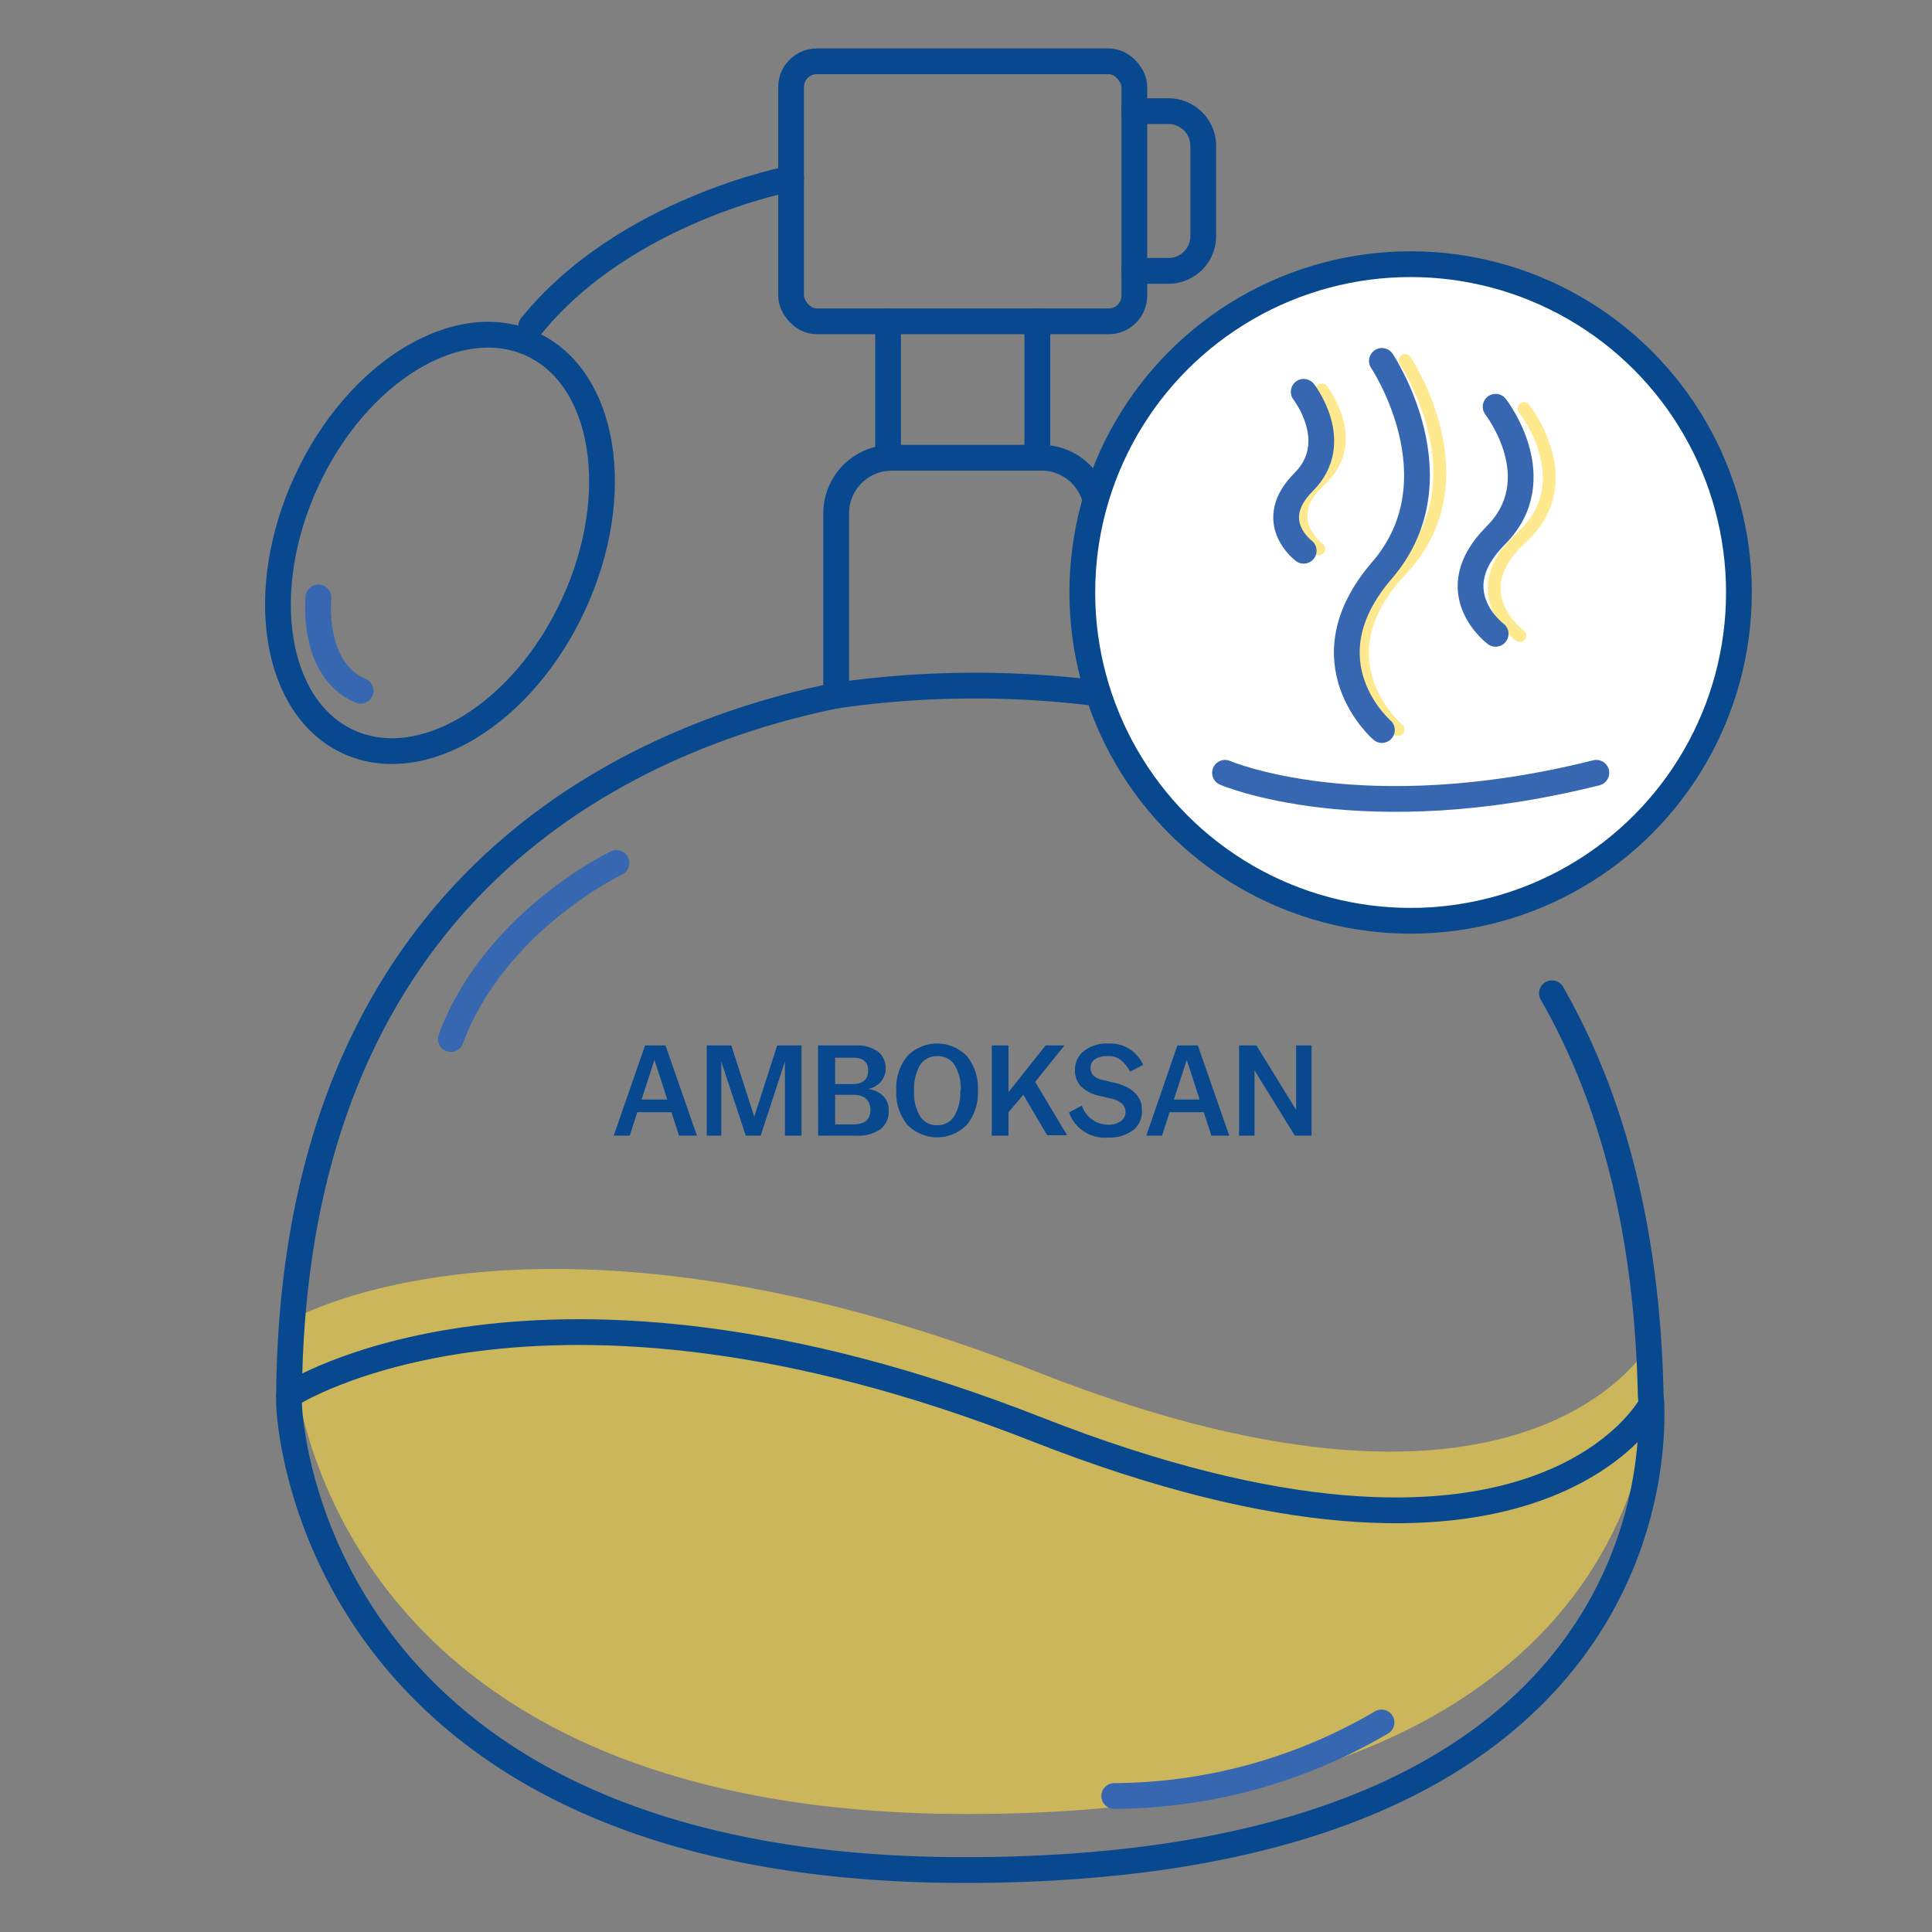 <svg id="Warstwa_1" data-name="Warstwa 1" xmlns="http://www.w3.org/2000/svg" viewBox="0 0 150 150"><rect x="0" y="0" width="150" height="150" fill="#808080" stroke="none"/><defs><style>.cls-1{fill:#07488f;}.cls-2{fill:#ffdb43;}.cls-2,.cls-6{opacity:0.6;}.cls-3,.cls-4,.cls-7{fill:none;}.cls-3,.cls-5{stroke:#07488f;}.cls-3,.cls-4,.cls-5,.cls-7{stroke-linecap:round;}.cls-3,.cls-5,.cls-7{stroke-miterlimit:10;}.cls-3,.cls-4,.cls-5{stroke-width:2px;}.cls-4{stroke:#3667b0;stroke-linejoin:round;}.cls-5{fill:#fff;}.cls-7{stroke:#ffdb43;}</style></defs><title>ikonki</title><path class="cls-1" d="M50.08,81.17h1.59l2.44,7H52.72l-.59-1.82H49.48l-.59,1.82H47.65Zm1.73,4.2-1-3.08-1,3.08Z"/><path class="cls-1" d="M54.87,81.17h1.91l1.78,5.53,1.78-5.53h1.89v7H60.94V82.42l-1.88,5.75H57.9L56,82.42v5.75H54.87Z"/><path class="cls-1" d="M63.51,81.17h2.94a2.66,2.66,0,0,1,1.73.49,1.6,1.6,0,0,1,.58,1.3A1.55,1.55,0,0,1,68.38,84a1.78,1.78,0,0,1-1,.55,2,2,0,0,1,1.21.56A1.57,1.57,0,0,1,69,86.25a1.68,1.68,0,0,1-.65,1.42,2.89,2.89,0,0,1-1.83.5h-3Zm1.33,3h1.34c.81,0,1.22-.35,1.22-1.05s-.41-1-1.22-1H64.84Zm0,3.13h1.38c.91,0,1.36-.37,1.36-1.12S67.13,85,66.22,85H64.84Z"/><path class="cls-1" d="M69.59,84.68v0A3.9,3.9,0,0,1,70.44,82a3.22,3.22,0,0,1,4.63,0,3.9,3.9,0,0,1,.85,2.66v0a3.86,3.86,0,0,1-.85,2.66,3.22,3.22,0,0,1-4.63,0A3.86,3.86,0,0,1,69.59,84.68Zm5,0v0a3.52,3.52,0,0,0-.48-2A1.51,1.51,0,0,0,72.76,82a1.54,1.54,0,0,0-1.32.68,3.61,3.61,0,0,0-.47,2v0a3.57,3.57,0,0,0,.47,2,1.51,1.51,0,0,0,1.32.68,1.49,1.49,0,0,0,1.31-.68A3.48,3.48,0,0,0,74.55,84.68Z"/><path class="cls-1" d="M77,81.17H78.3v3.62l2.88-3.62h1.46L80.37,84l2.48,4.14H81.3L79.45,85,78.3,86.35v1.82H77Z"/><path class="cls-1" d="M83,86.37l1-.53a2.15,2.15,0,0,0,2,1.48,1.6,1.6,0,0,0,1-.26.83.83,0,0,0,.38-.71.88.88,0,0,0-.28-.67,2,2,0,0,0-.94-.41l-.79-.19a2.84,2.84,0,0,1-1.45-.74,1.8,1.8,0,0,1-.46-1.29,1.85,1.85,0,0,1,.67-1.43,2.88,2.88,0,0,1,2-.6,2.75,2.75,0,0,1,2.62,1.66l-1,.52a3.32,3.32,0,0,0-.77-.93A1.45,1.45,0,0,0,86,82a1.63,1.63,0,0,0-1,.25.77.77,0,0,0-.33.65.85.85,0,0,0,.23.61,1.49,1.49,0,0,0,.77.35l.8.19c1.46.34,2.19,1.06,2.19,2.15A1.86,1.86,0,0,1,88,87.73a3.14,3.14,0,0,1-2,.59A2.93,2.93,0,0,1,83,86.37Z"/><path class="cls-1" d="M91.41,81.17H93l2.44,7H94.05l-.59-1.82H90.81l-.59,1.82H89Zm1.73,4.2-1-3.08-1,3.08Z"/><path class="cls-1" d="M96.2,81.17h1.35l3.08,5v-5h1.2v7h-1.3L97.4,83.1v5.07H96.2Z"/><path class="cls-2" d="M22.67,102.45s19.21-11.14,57.93,4.1,47.77-2.62,47.77-2.62,4.11,36.91-53.27,36.91c-51.59,0-52.45-36.19-52.45-36.19C22.65,103.91,22.66,103.17,22.67,102.45Z"/><path class="cls-3" d="M85.18,53.72V39.85a4.32,4.32,0,0,0-4.31-4.31H69.23a4.32,4.32,0,0,0-4.31,4.31V54c-15.22,3.1-42.48,14.33-42.48,55,0,0,.86,36.19,52.46,36.19,57.38,0,53.26-36.91,53.26-36.91-.28-13.33-3.25-23.46-7.67-31.16"/><rect class="cls-3" x="61.42" y="4.76" width="26.65" height="20.19" rx="2"/><line class="cls-3" x1="80.54" y1="24.94" x2="80.54" y2="35.54"/><line class="cls-3" x1="68.95" y1="35.55" x2="68.95" y2="24.95"/><path class="cls-3" d="M22.44,108.33s19.23-12.62,58,2.62,47.77-1.9,47.77-1.9"/><path class="cls-3" d="M64.92,54A76.1,76.1,0,0,1,86.51,54"/><path class="cls-3" d="M88.07,8.63h2.65a2.7,2.7,0,0,1,2.7,2.7v7a2.7,2.7,0,0,1-2.7,2.7H88.07"/><path class="cls-3" d="M61.42,13.86s-12.85,2.4-20.18,11.46"/><ellipse class="cls-3" cx="34.15" cy="42.15" rx="17" ry="11.42" transform="translate(-18.42 55.5) rotate(-65.23)"/><path class="cls-4" d="M47.86,67S38.41,71.49,35,80.67"/><path class="cls-4" d="M86.51,139.44a41.33,41.33,0,0,0,20.75-5.71"/><path class="cls-4" d="M24.72,46.38S24.13,52,28,53.63"/><circle class="cls-5" cx="109.52" cy="46" r="25.49"/><g class="cls-6"><path class="cls-7" d="M108.54,56.64s-6.37-5.39.23-12.38.31-16.28.31-16.28"/><path class="cls-7" d="M118,49.35s-4.57-3.33.14-7.63.19-10,.19-10"/><path class="cls-7" d="M102.39,42.61s-3.19-2.33.1-5.34.13-7,.13-7"/></g><path class="cls-4" d="M107.29,56.68s-6.13-5.28,0-12.39,0-16.27,0-16.27"/><path class="cls-4" d="M116.12,49.21s-4.38-3.25,0-7.63,0-10,0-10"/><path class="cls-4" d="M101.22,42.76s-3.07-2.27,0-5.34,0-7,0-7"/><path class="cls-4" d="M95.11,60s10.57,4.57,28.83,0"/></svg>